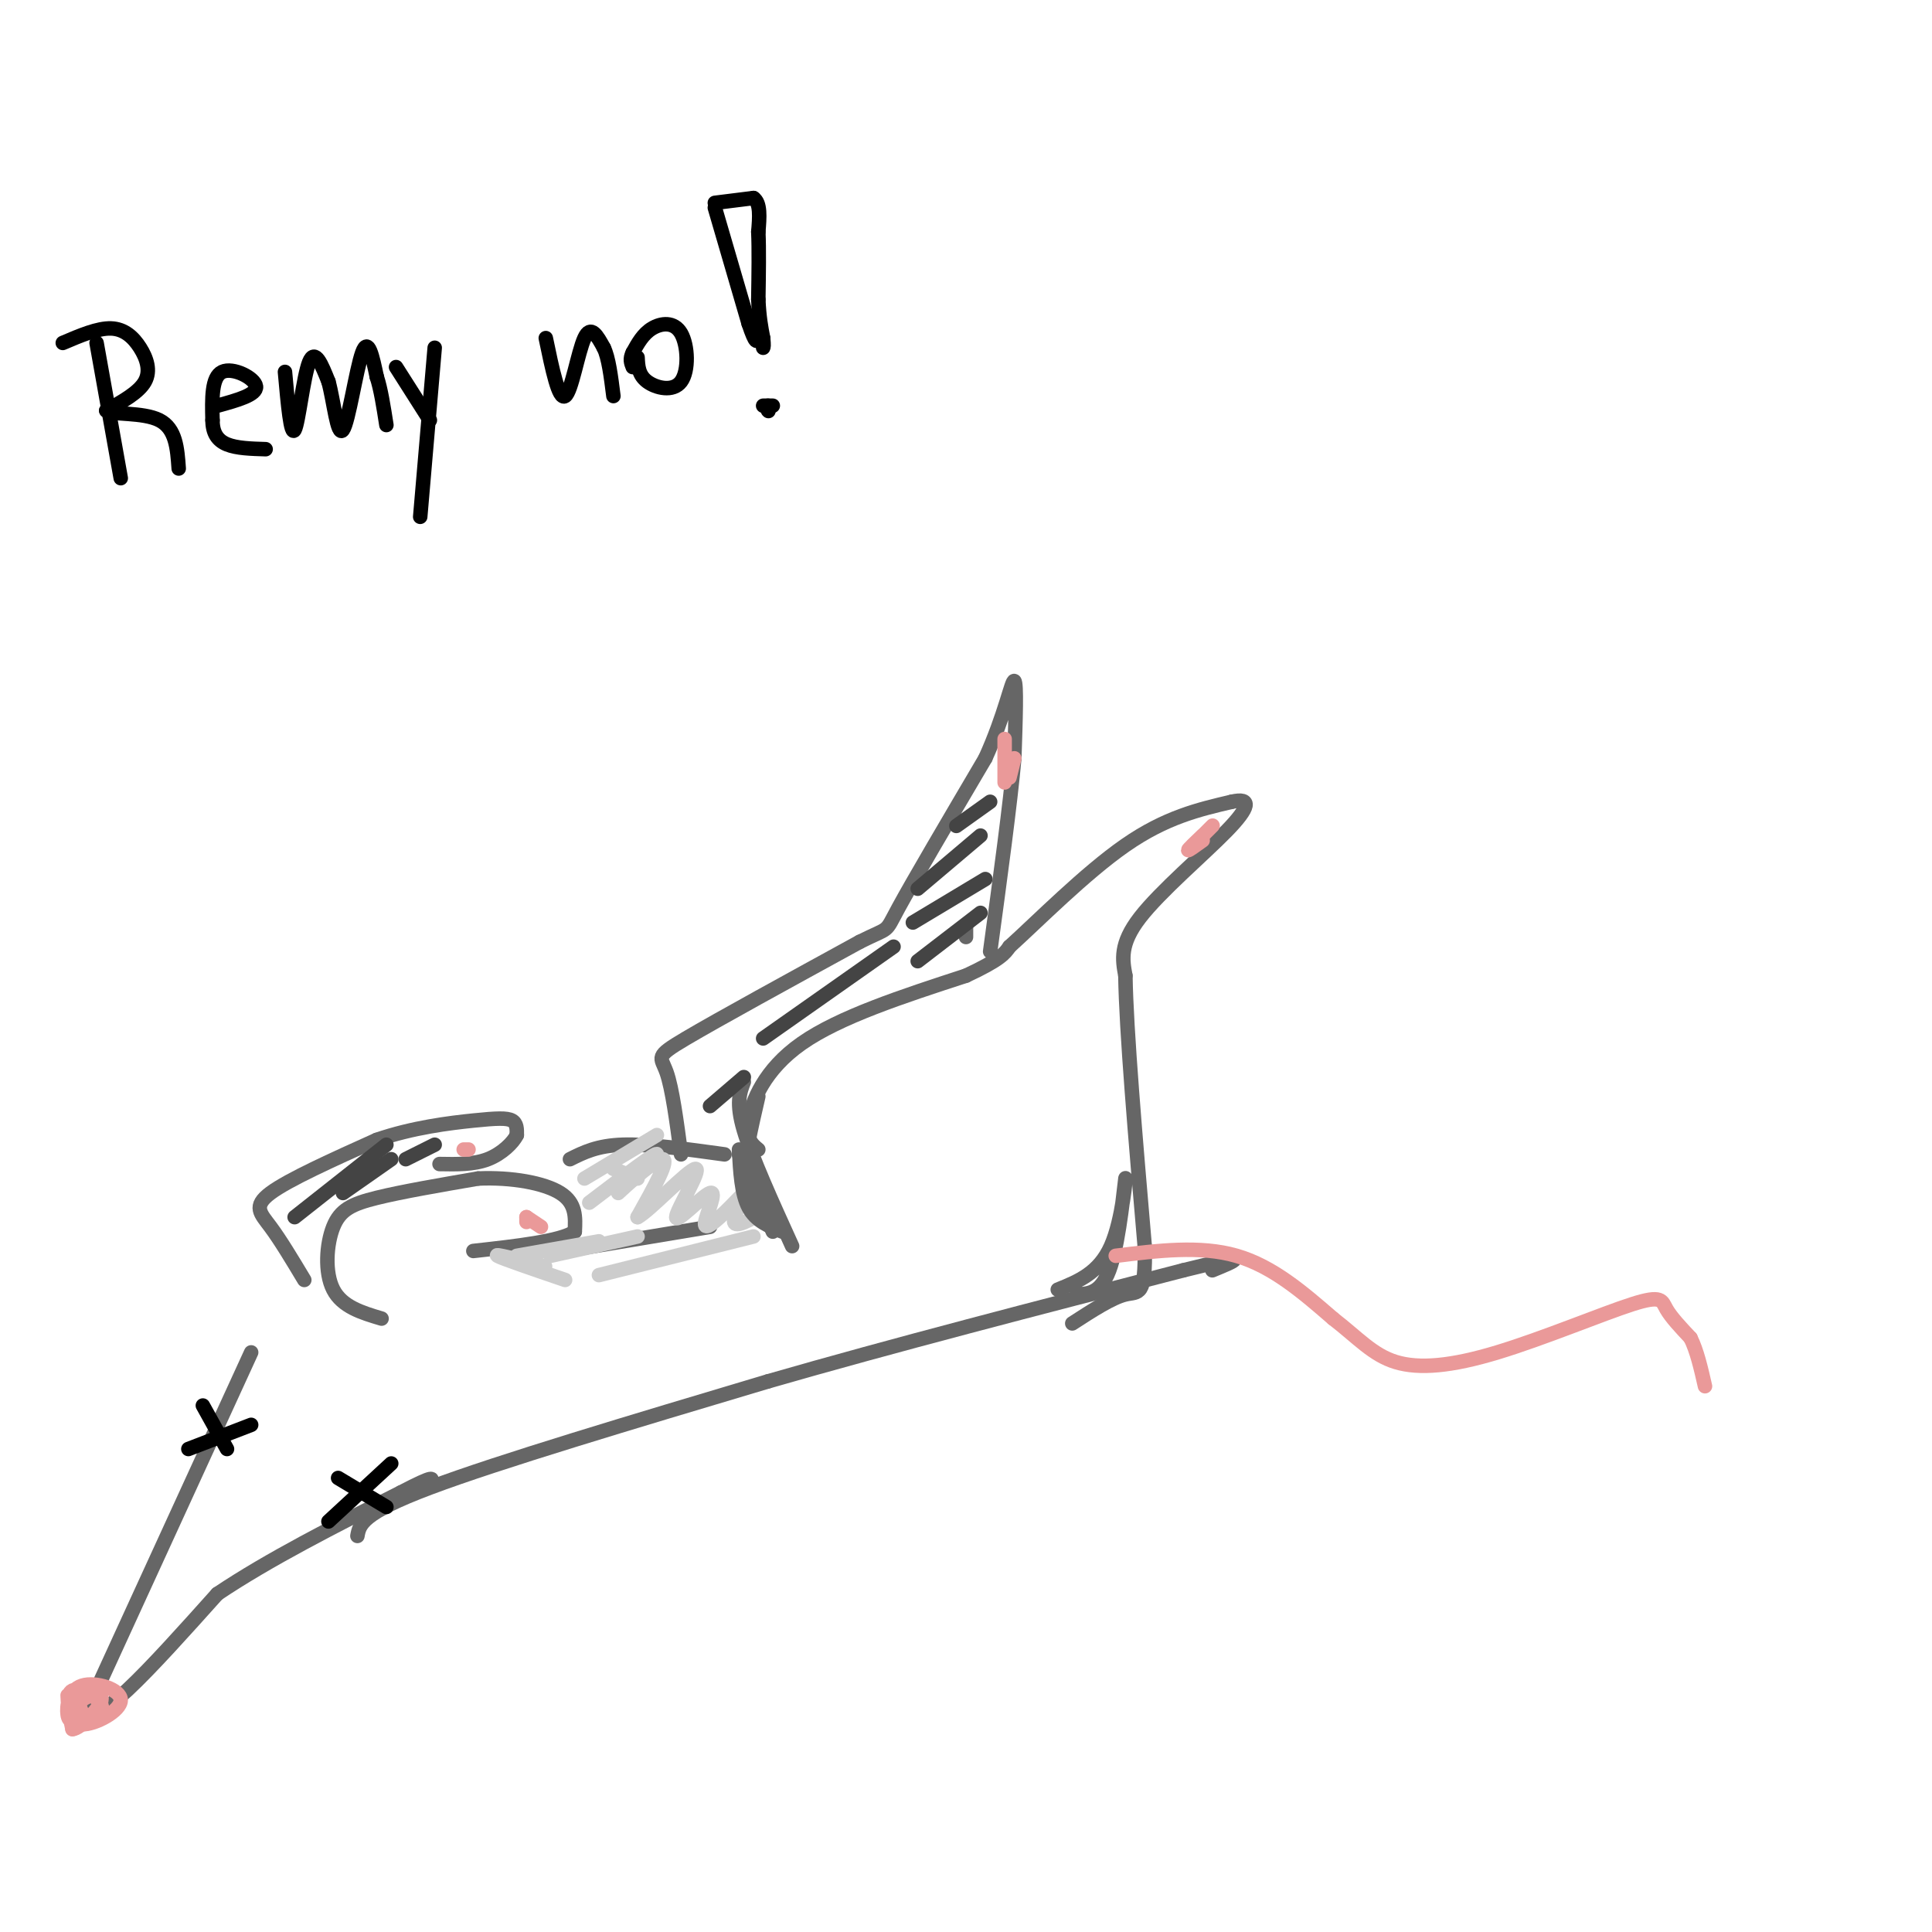 <svg viewBox='0 0 400 400' version='1.1' xmlns='http://www.w3.org/2000/svg' xmlns:xlink='http://www.w3.org/1999/xlink'><g fill='none' stroke='rgb(102,102,102)' stroke-width='3' stroke-linecap='round' stroke-linejoin='round'><path d='M74,318c0.417,-2.333 0.833,-4.667 15,-10c14.167,-5.333 42.083,-13.667 70,-22'/><path d='M159,286c26.000,-7.500 56.000,-15.250 86,-23'/><path d='M245,263c15.333,-3.833 10.667,-1.917 6,0'/><path d='M157,238c-1.311,-1.067 -2.622,-2.133 -2,-6c0.622,-3.867 3.178,-10.533 11,-16c7.822,-5.467 20.911,-9.733 34,-14'/><path d='M200,202c7.167,-3.333 8.083,-4.667 9,-6'/><path d='M209,196c5.756,-5.200 15.644,-15.200 24,-21c8.356,-5.800 15.178,-7.400 22,-9'/><path d='M255,166c4.214,-0.964 3.750,1.125 -1,6c-4.750,4.875 -13.786,12.536 -18,18c-4.214,5.464 -3.607,8.732 -3,12'/><path d='M233,202c0.167,11.333 2.083,33.667 4,56'/><path d='M237,258c0.222,10.667 -1.222,9.333 -4,10c-2.778,0.667 -6.889,3.333 -11,6'/><path d='M154,224c-0.833,2.167 -1.667,4.333 0,10c1.667,5.667 5.833,14.833 10,24'/><path d='M219,267c4.262,-1.720 8.524,-3.440 11,-9c2.476,-5.560 3.167,-14.958 3,-14c-0.167,0.958 -1.190,12.274 -3,18c-1.810,5.726 -4.405,5.863 -7,6'/><path d='M141,239c-0.911,-6.844 -1.822,-13.689 -3,-17c-1.178,-3.311 -2.622,-3.089 4,-7c6.622,-3.911 21.311,-11.956 36,-20'/><path d='M178,195c6.578,-3.289 5.022,-1.511 8,-7c2.978,-5.489 10.489,-18.244 18,-31'/><path d='M204,157c4.133,-9.089 5.467,-16.311 6,-16c0.533,0.311 0.267,8.156 0,16'/><path d='M210,157c-0.833,9.333 -2.917,24.667 -5,40'/><path d='M79,273c-4.083,-1.220 -8.167,-2.440 -10,-6c-1.833,-3.560 -1.417,-9.458 0,-13c1.417,-3.542 3.833,-4.726 9,-6c5.167,-1.274 13.083,-2.637 21,-4'/><path d='M99,244c6.911,-0.311 13.689,0.911 17,3c3.311,2.089 3.156,5.044 3,8'/><path d='M119,255c-3.000,2.000 -12.000,3.000 -21,4'/><path d='M63,265c-2.467,-4.111 -4.933,-8.222 -7,-11c-2.067,-2.778 -3.733,-4.222 0,-7c3.733,-2.778 12.867,-6.889 22,-11'/><path d='M78,236c7.464,-2.571 15.125,-3.500 20,-4c4.875,-0.500 6.964,-0.571 8,0c1.036,0.571 1.018,1.786 1,3'/><path d='M107,235c-0.733,1.533 -3.067,3.867 -6,5c-2.933,1.133 -6.467,1.067 -10,1'/><path d='M52,280c0.000,0.000 -33.000,72.000 -33,72'/><path d='M19,352c-1.167,8.333 12.417,-6.833 26,-22'/><path d='M45,330c10.667,-7.167 24.333,-14.083 38,-21'/><path d='M83,309c7.333,-3.833 6.667,-2.917 6,-2'/></g>
<g fill='none' stroke='rgb(234,153,153)' stroke-width='3' stroke-linecap='round' stroke-linejoin='round'><path d='M14,351c0.147,2.966 0.294,5.931 3,6c2.706,0.069 7.972,-2.759 8,-5c0.028,-2.241 -5.181,-3.896 -8,-3c-2.819,0.896 -3.247,4.342 -3,6c0.247,1.658 1.169,1.527 3,1c1.831,-0.527 4.570,-1.450 4,-3c-0.570,-1.550 -4.449,-3.729 -6,-3c-1.551,0.729 -0.776,4.364 0,8'/><path d='M15,358c1.607,-0.071 5.625,-4.250 6,-6c0.375,-1.750 -2.893,-1.071 -4,0c-1.107,1.071 -0.054,2.536 1,4'/><path d='M231,260c8.750,-1.083 17.500,-2.167 25,0c7.500,2.167 13.750,7.583 20,13'/><path d='M276,273c5.193,4.009 8.176,7.533 13,9c4.824,1.467 11.489,0.878 21,-2c9.511,-2.878 21.868,-8.044 28,-10c6.132,-1.956 6.038,-0.702 7,1c0.962,1.702 2.981,3.851 5,6'/><path d='M350,277c1.333,2.667 2.167,6.333 3,10'/></g>
<g fill='none' stroke='rgb(102,102,102)' stroke-width='3' stroke-linecap='round' stroke-linejoin='round'><path d='M117,259c0.000,0.000 30.000,-5.000 30,-5'/><path d='M118,240c2.833,-1.417 5.667,-2.833 11,-3c5.333,-0.167 13.167,0.917 21,2'/></g>
<g fill='none' stroke='rgb(0,0,0)' stroke-width='3' stroke-linecap='round' stroke-linejoin='round'><path d='M81,303c0.000,0.000 -13.000,12.000 -13,12'/><path d='M70,306c0.000,0.000 10.000,6.000 10,6'/><path d='M39,300c0.000,0.000 13.000,-5.000 13,-5'/><path d='M42,291c0.000,0.000 5.000,9.000 5,9'/></g>
<g fill='none' stroke='rgb(204,204,204)' stroke-width='3' stroke-linecap='round' stroke-linejoin='round'><path d='M121,244c0.000,0.000 15.000,-9.000 15,-9'/><path d='M122,249c7.119,-5.411 14.238,-10.821 14,-10c-0.238,0.821 -7.833,7.875 -8,8c-0.167,0.125 7.095,-6.679 9,-7c1.905,-0.321 -1.548,5.839 -5,12'/><path d='M132,252c2.308,-1.123 10.577,-9.930 12,-10c1.423,-0.070 -4.000,8.597 -4,10c-0.000,1.403 5.423,-4.459 7,-5c1.577,-0.541 -0.691,4.239 -1,6c-0.309,1.761 1.340,0.503 3,-1c1.660,-1.503 3.330,-3.252 5,-5'/><path d='M154,247c0.067,0.644 -2.267,4.756 -2,6c0.267,1.244 3.133,-0.378 6,-2'/><path d='M156,256c0.000,0.000 -32.000,8.000 -32,8'/><path d='M117,265c-6.583,-2.250 -13.167,-4.500 -14,-5c-0.833,-0.500 4.083,0.750 9,2'/><path d='M112,262c1.500,0.333 0.750,0.167 0,0'/><path d='M107,260c0.000,0.000 17.000,-3.000 17,-3'/><path d='M114,260c0.000,0.000 18.000,-4.000 18,-4'/><path d='M127,242c0.000,0.000 5.000,2.000 5,2'/></g>
<g fill='none' stroke='rgb(234,153,153)' stroke-width='3' stroke-linecap='round' stroke-linejoin='round'><path d='M249,173c-1.500,1.417 -3.000,2.833 -3,3c0.000,0.167 1.500,-0.917 3,-2'/><path d='M249,173c1.167,-1.167 2.333,-2.333 2,-2c-0.333,0.333 -2.167,2.167 -4,4'/><path d='M208,153c0.000,0.000 0.000,9.000 0,9'/><path d='M210,157c0.000,0.000 -1.000,4.000 -1,4'/><path d='M109,252c0.000,0.000 0.000,1.000 0,1'/><path d='M109,252c0.000,0.000 3.000,2.000 3,2'/><path d='M97,238c0.000,0.000 -1.000,0.000 -1,0'/></g>
<g fill='none' stroke='rgb(102,102,102)' stroke-width='3' stroke-linecap='round' stroke-linejoin='round'><path d='M162,255c-2.750,-1.083 -5.500,-2.167 -7,-5c-1.500,-2.833 -1.750,-7.417 -2,-12'/><path d='M153,239c0.000,0.000 7.000,16.000 7,16'/><path d='M157,251c-1.500,-1.500 -3.000,-3.000 -3,-7c0.000,-4.000 1.500,-10.500 3,-17'/><path d='M200,192c0.000,0.000 0.000,2.000 0,2'/></g>
<g fill='none' stroke='rgb(0,0,0)' stroke-width='3' stroke-linecap='round' stroke-linejoin='round'><path d='M20,71c0.000,0.000 5.000,28.000 5,28'/><path d='M13,71c3.625,-1.548 7.250,-3.095 10,-3c2.750,0.095 4.625,1.833 6,4c1.375,2.167 2.250,4.762 1,7c-1.250,2.238 -4.625,4.119 -8,6'/><path d='M22,85c1.022,0.933 7.578,0.267 11,2c3.422,1.733 3.711,5.867 4,10'/><path d='M45,84c4.111,-1.133 8.222,-2.267 8,-4c-0.222,-1.733 -4.778,-4.067 -7,-3c-2.222,1.067 -2.111,5.533 -2,10'/><path d='M44,87c0.000,2.622 1.000,4.178 3,5c2.000,0.822 5.000,0.911 8,1'/><path d='M59,77c0.600,6.711 1.200,13.422 2,12c0.800,-1.422 1.800,-10.978 3,-14c1.200,-3.022 2.600,0.489 4,4'/><path d='M68,79c1.095,3.893 1.833,11.625 3,10c1.167,-1.625 2.762,-12.607 4,-16c1.238,-3.393 2.119,0.804 3,5'/><path d='M78,78c0.833,2.500 1.417,6.250 2,10'/><path d='M82,76c0.000,0.000 7.000,11.000 7,11'/><path d='M90,72c0.000,0.000 -3.000,35.000 -3,35'/><path d='M113,70c1.333,6.444 2.667,12.889 4,12c1.333,-0.889 2.667,-9.111 4,-12c1.333,-2.889 2.667,-0.444 4,2'/><path d='M125,72c1.000,2.000 1.500,6.000 2,10'/><path d='M132,74c0.094,1.826 0.188,3.652 2,5c1.812,1.348 5.341,2.217 7,0c1.659,-2.217 1.447,-7.520 0,-10c-1.447,-2.480 -4.128,-2.137 -6,-1c-1.872,1.137 -2.936,3.069 -4,5'/><path d='M131,73c-0.667,1.333 -0.333,2.167 0,3'/><path d='M148,43c0.000,0.000 7.000,24.000 7,24'/><path d='M155,67c1.500,4.500 1.750,3.750 2,3'/><path d='M159,85c0.000,0.000 0.100,0.100 0.1,0.1'/><path d='M148,42c0.000,0.000 8.000,-1.000 8,-1'/><path d='M156,41c1.500,1.000 1.250,4.000 1,7'/><path d='M157,48c0.167,3.500 0.083,8.750 0,14'/><path d='M157,62c0.167,3.667 0.583,5.833 1,8'/><path d='M158,70c0.167,1.667 0.083,1.833 0,2'/><path d='M158,84c0.000,0.000 1.000,0.000 1,0'/><path d='M159,84c0.333,0.000 0.667,0.000 1,0'/></g>
<g fill='none' stroke='rgb(68,68,68)' stroke-width='3' stroke-linecap='round' stroke-linejoin='round'><path d='M198,171c0.000,0.000 7.000,-5.000 7,-5'/><path d='M190,184c0.000,0.000 13.000,-11.000 13,-11'/><path d='M189,191c0.000,0.000 15.000,-9.000 15,-9'/><path d='M190,199c0.000,0.000 13.000,-10.000 13,-10'/><path d='M158,215c0.000,0.000 27.000,-19.000 27,-19'/><path d='M147,229c0.000,0.000 7.000,-6.000 7,-6'/><path d='M61,252c0.000,0.000 19.000,-15.000 19,-15'/><path d='M71,247c0.000,0.000 10.000,-7.000 10,-7'/><path d='M84,240c0.000,0.000 6.000,-3.000 6,-3'/></g>
</svg>